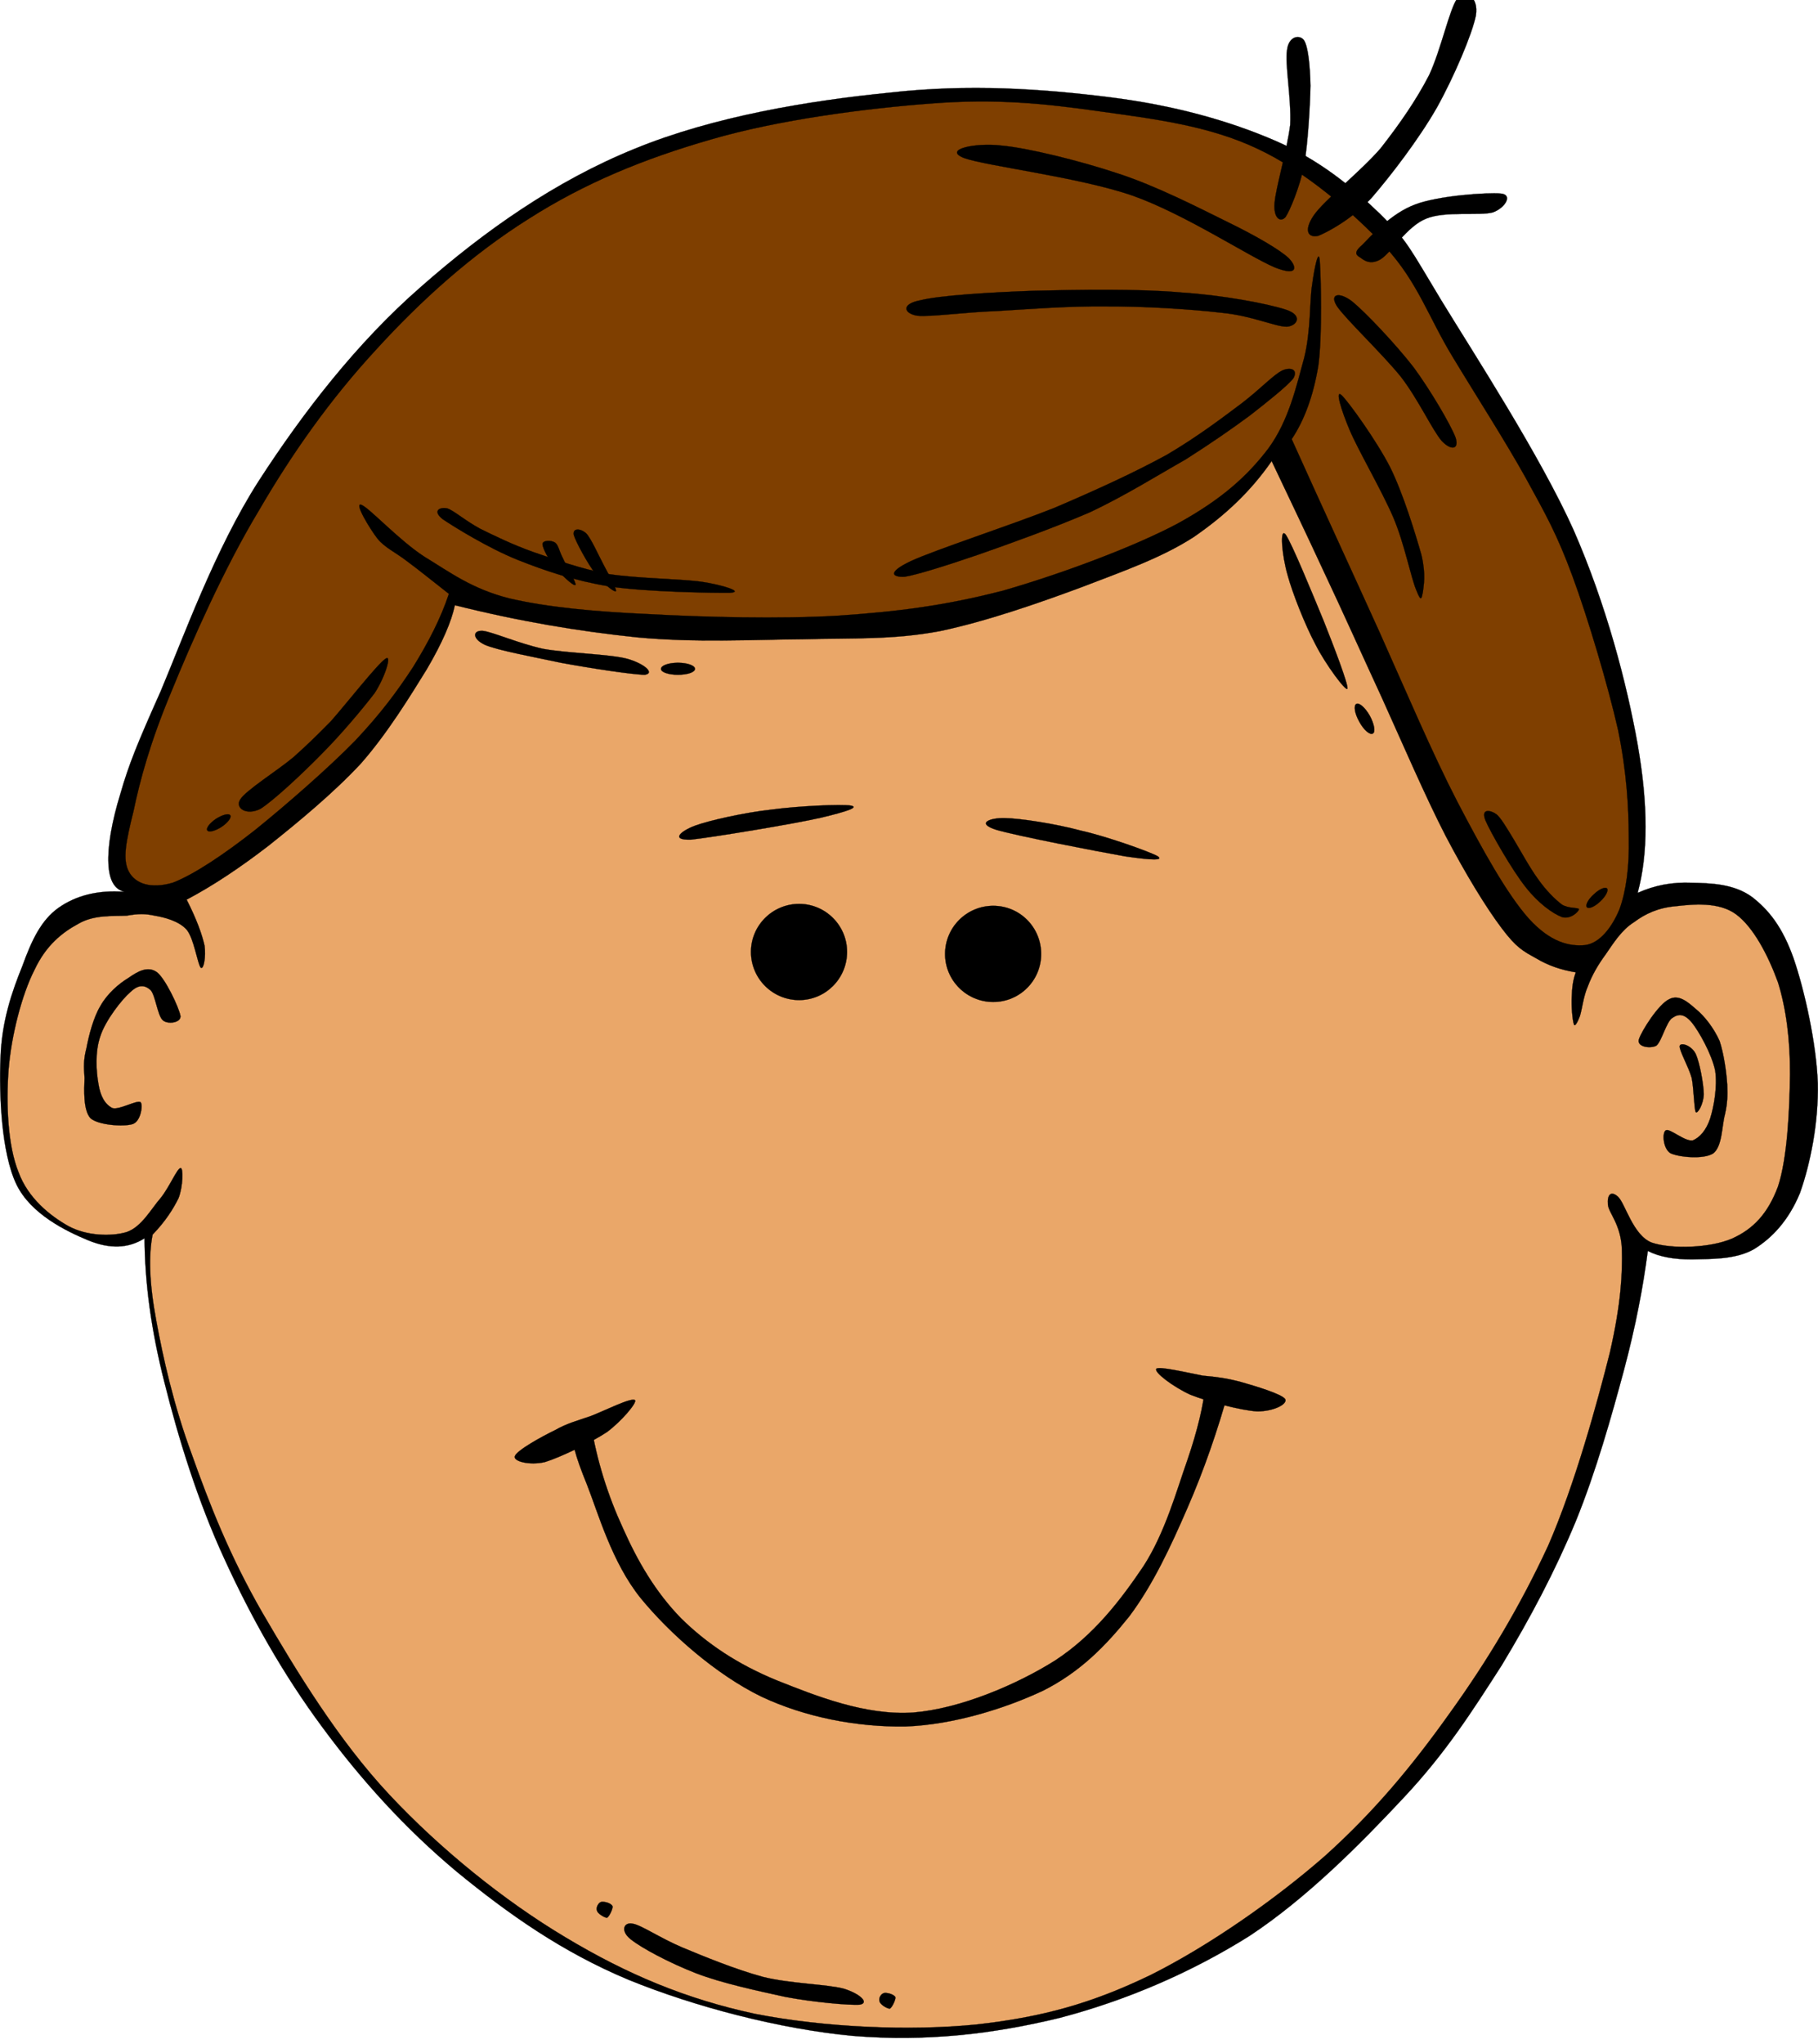 <?xml version="1.0"?><svg width="309.854" height="348.135" xmlns="http://www.w3.org/2000/svg">

 <g>
  <title>Layer 1</title>
  <g externalResourcesRequired="false" id="g5">
   <path fill-rule="evenodd" stroke="#000000" stroke-width="0.036" stroke-miterlimit="10" id="path7" d="m24.635,210.913c0.036,7.345 1.08,15.517 3.42,24.66c2.304,9.217 5.616,20.053 10.224,30.024c4.536,9.899 9.972,19.584 16.704,28.656c6.588,8.928 14.076,17.208 22.86,24.552c8.748,7.164 17.928,13.68 29.34,18.432c11.304,4.608 25.848,8.389 38.232,9.54c12.349,1.008 23.688,-0.288 35.136,-3.06c11.305,-2.952 22.428,-7.704 32.4,-13.968c9.828,-6.48 19.008,-15.769 26.279,-23.545c7.236,-7.703 11.701,-14.76 16.705,-22.535c4.895,-8.101 9.107,-16.057 12.635,-24.553c3.457,-8.496 6.084,-17.855 8.172,-25.596c2.088,-7.812 3.313,-14.4 4.105,-20.448l0,0c1.979,1.008 4.428,1.44 7.488,1.44c3.131,-0.108 7.307,0.107 10.584,-1.729c3.096,-1.907 5.902,-4.859 7.848,-9.54c1.764,-4.932 3.203,-12.023 3.059,-18.756c-0.252,-6.804 -2.268,-15.803 -4.104,-21.167c-1.908,-5.436 -4.283,-8.352 -7.127,-10.548c-3.061,-2.232 -6.984,-2.34 -10.26,-2.412c-3.313,-0.144 -6.338,0.432 -9.217,1.728l0,0c1.801,-6.66 1.801,-14.94 0,-25.272c-1.873,-10.512 -5.363,-23.832 -10.908,-36.504c-5.688,-12.672 -17.027,-30.096 -22.5,-39.06c-5.508,-9.108 -5.797,-10.188 -10.439,-14.76c-4.789,-4.608 -10.189,-9.144 -17.857,-12.492c-7.883,-3.42 -17.352,-6.084 -28.402,-7.452c-11.232,-1.404 -23.869,-2.304 -37.477,-0.756c-13.716,1.368 -29.88,4.032 -43.344,9.54c-13.572,5.508 -25.632,14.004 -36.468,23.544c-10.908,9.504 -20.124,21.456 -27.648,33.084c-7.416,11.556 -12.888,26.784 -16.704,35.82c-3.96,8.856 -5.4,12.384 -6.84,17.388c-1.512,4.896 -2.196,9.072 -2.052,11.952c0.144,2.808 1.008,4.356 2.736,4.788l0,0c-4.644,-0.36 -8.352,0.684 -11.268,2.736c-2.916,2.088 -4.536,5.472 -6.12,9.864c-1.764,4.356 -3.528,9.359 -3.744,15.696c-0.252,6.228 0.144,16.128 2.7,21.491c2.448,5.112 8.532,8.028 12.276,9.576c3.6,1.479 6.84,1.407 9.576,-0.358l0,0z"/>
   <path fill="#eaa769" fill-rule="evenodd" stroke="#000000" stroke-width="0.036" stroke-miterlimit="10" id="path9" d="m31.807,153.234c4.428,-2.34 9,-5.364 14.004,-9.216c4.932,-3.924 11.088,-9 15.696,-13.968c4.536,-5.148 8.424,-11.52 11.232,-16.056c2.664,-4.536 4.212,-8.172 4.788,-10.908l0,0c10.944,2.736 21.024,4.428 31.068,5.472c9.936,0.936 19.548,0.396 28.296,0.324c8.532,-0.216 15.3,0.108 23.22,-1.368c7.92,-1.656 16.813,-4.752 24.191,-7.488c7.201,-2.772 13.572,-4.968 19.117,-8.532c5.398,-3.708 9.791,-7.848 13.318,-12.96l0,0c2.773,5.868 5.725,11.988 8.857,18.756c3.168,6.696 6.371,13.86 9.898,21.492c3.457,7.632 7.416,16.848 10.908,23.616c3.42,6.516 6.877,12.168 9.541,15.696c2.52,3.348 3.635,3.888 5.832,5.112c2.088,1.26 4.355,2.016 6.803,2.412l0,0c-0.467,1.224 -0.646,2.592 -0.684,4.104c-0.107,1.512 0.109,4.068 0.361,4.751c0.143,0.504 0.611,-0.324 1.008,-1.368c0.395,-1.188 0.576,-3.312 1.367,-5.112c0.721,-1.908 1.691,-3.6 3.061,-5.472c1.295,-1.872 2.699,-4.14 4.787,-5.436c1.98,-1.476 4.176,-2.484 7.164,-2.736c2.844,-0.324 7.271,-0.792 10.225,1.368c2.951,2.16 5.473,6.948 7.164,11.592c1.404,4.5 2.088,9.864 2.051,15.696c-0.07,5.903 -0.432,14.22 -2.051,19.115c-1.729,4.608 -4.213,7.236 -7.848,8.856c-3.744,1.62 -10.369,1.8 -13.645,0.684c-3.24,-1.224 -4.572,-6.804 -5.797,-7.848c-1.223,-1.08 -1.836,-0.252 -1.691,1.368c0.107,1.404 2.195,3.312 2.377,7.523c0.107,4.141 -0.109,9.253 -2.053,17.713c-2.16,8.567 -5.939,22.392 -10.512,32.867c-4.789,10.332 -10.404,19.692 -16.848,28.62c-6.336,8.893 -12.816,16.704 -21.24,24.265c-8.568,7.487 -19.801,15.3 -29.664,20.231c-10.008,4.824 -18.359,7.164 -29.629,8.424c-11.412,1.152 -25.991,0.504 -37.763,-1.8c-11.808,-2.52 -21.888,-6.768 -32.328,-13.032c-10.512,-6.264 -21.348,-15.048 -29.988,-24.264c-8.784,-9.36 -15.948,-21.204 -21.636,-30.96c-5.652,-9.792 -9.072,-18.612 -12.06,-27c-3.132,-8.46 -4.932,-16.596 -6.084,-22.896c-1.188,-6.337 -1.296,-11.053 -0.612,-14.58l0,0c2.196,-2.269 3.528,-4.393 4.428,-6.229c0.756,-1.979 0.828,-5.112 0.36,-5.112c-0.576,-0.035 -1.908,3.24 -3.42,5.112c-1.584,1.8 -3.24,4.932 -5.796,5.796c-2.664,0.792 -6.84,0.648 -9.9,-1.008c-3.096,-1.728 -6.912,-4.752 -8.532,-9.216c-1.836,-4.536 -2.124,-11.628 -1.692,-17.388c0.468,-5.868 2.268,-12.852 4.428,-17.064c1.98,-4.212 4.752,-6.372 7.488,-7.848c2.664,-1.548 5.868,-1.26 8.208,-1.368c2.052,-0.36 3.132,-0.36 4.788,0c1.692,0.288 4.104,0.9 5.436,2.376c1.26,1.476 1.872,5.904 2.412,6.48c0.504,0.396 0.9,-1.872 0.648,-3.744c-0.429,-1.94 -1.401,-4.604 -3.057,-7.844l0,0z"/>
   <path fill-rule="evenodd" stroke="#000000" stroke-width="0.036" stroke-miterlimit="10" id="path11" d="m14.735,178.514c0.396,-2.088 1.188,-5.22 2.376,-7.164c1.152,-2.088 3.168,-3.816 4.788,-4.788c1.584,-1.116 3.276,-2.052 4.788,-1.008c1.44,1.008 3.816,6.048 4.068,7.488c0.144,1.188 -2.268,1.512 -3.06,0.684c-0.864,-0.864 -1.224,-4.284 -2.052,-5.111c-1.008,-0.864 -2.016,-0.972 -3.42,0.36c-1.44,1.224 -4.248,4.824 -5.112,7.488c-0.936,2.664 -0.72,6.048 -0.324,8.208c0.324,2.052 1.116,3.456 2.376,4.067c1.152,0.36 4.14,-1.403 4.788,-1.008c0.432,0.36 0.108,3.276 -1.368,3.744c-1.548,0.468 -5.832,0.18 -7.164,-1.008c-1.26,-1.368 -1.08,-4.896 -1.008,-6.84c-0.144,-1.98 -0.18,-3.168 0.324,-5.112l0,0z"/>
   <path fill-rule="evenodd" stroke="#000000" stroke-width="0.036" stroke-miterlimit="10" id="path13" d="m294.383,184.741c-0.145,-2.231 -0.576,-5.22 -1.295,-7.416c-0.973,-2.195 -2.594,-4.283 -4.033,-5.435c-1.477,-1.296 -2.951,-2.556 -4.572,-1.692c-1.799,0.828 -4.68,5.363 -5.146,6.804c-0.434,1.332 1.943,1.655 2.951,1.115c0.9,-0.647 1.729,-4.176 2.771,-4.752c1.045,-0.719 2.016,-0.719 3.313,0.828c1.188,1.477 3.385,5.364 3.959,8.172c0.396,2.7 -0.215,6.12 -0.863,8.172c-0.684,2.017 -1.764,3.204 -2.951,3.708c-1.332,0.252 -3.924,-2.088 -4.572,-1.728c-0.721,0.324 -0.504,3.204 0.791,3.924c1.369,0.648 5.545,1.08 7.236,0.036c1.584,-1.188 1.477,-4.644 2.016,-6.624c0.432,-1.944 0.467,-3.095 0.395,-5.112l0,0z"/>
   <path fill-rule="evenodd" stroke="#000000" stroke-width="0.036" stroke-miterlimit="10" id="path15" d="m286.283,178.153c-0.145,0.685 1.512,3.528 2.053,5.473c0.359,1.871 0.395,5.292 0.684,5.796c0.324,0.359 1.332,-1.404 1.367,-3.061c-0.035,-1.764 -0.719,-5.436 -1.367,-6.84c-0.756,-1.511 -2.592,-2.015 -2.737,-1.368l0,0z"/>
   <path fill-rule="evenodd" stroke="#000000" stroke-width="0.036" stroke-miterlimit="10" id="path17" d="m127.991,162.134c0,4.536 3.672,8.208 8.208,8.208c4.5,0 8.172,-3.672 8.172,-8.208c0,-4.5 -3.672,-8.172 -8.172,-8.172c-4.536,0 -8.208,3.672 -8.208,8.172l0,0z"/>
   <path fill-rule="evenodd" stroke="#000000" stroke-width="0.036" stroke-miterlimit="10" id="path19" d="m161.074,162.494c0,4.5 3.672,8.172 8.209,8.172c4.535,0 8.172,-3.672 8.172,-8.172c0,-4.536 -3.637,-8.208 -8.172,-8.208c-4.537,0 -8.209,3.672 -8.209,8.208l0,0z"/>
   <path fill-rule="evenodd" stroke="#000000" stroke-width="0.036" stroke-miterlimit="10" id="path21" d="m118.451,140.642c2.304,-0.864 8.388,-2.232 12.96,-2.736c4.464,-0.612 12.06,-0.972 13.644,-0.684c1.368,0.288 -0.612,0.972 -5.112,2.052c-4.716,1.08 -18.54,3.348 -22.176,3.744c-3.636,0.108 -1.656,-1.512 0.684,-2.376l0,0z"/>
   <path fill-rule="evenodd" stroke="#000000" stroke-width="0.036" stroke-miterlimit="10" id="path23" d="m171.264,139.346c2.555,0.036 8.531,0.936 13.066,2.16c4.357,0.972 11.594,3.564 12.961,4.32c1.115,0.756 -0.9,0.72 -5.508,0.036c-4.717,-0.828 -18.541,-3.492 -22.031,-4.536c-3.457,-1.116 -1.01,-2.052 1.512,-1.98l0,0z"/>
   <path fill-rule="evenodd" stroke="#000000" stroke-width="0.036" stroke-miterlimit="10" id="path25" d="m82.631,109.826c2.124,0.936 8.388,2.088 12.96,3.06c4.608,0.864 12.348,2.052 14.328,2.052c1.764,-0.288 -0.18,-1.944 -3.06,-2.736c-2.952,-0.792 -10.224,-0.936 -14.328,-1.692c-4.212,-0.936 -8.604,-2.88 -10.26,-3.06c-1.728,-0.108 -1.836,1.332 0.36,2.376l0,0z"/>
   <path fill-rule="evenodd" stroke="#000000" stroke-width="0.036" stroke-miterlimit="10" id="path27" d="m219.432,97.874c0.828,3.096 3.023,8.64 4.787,11.916c1.621,3.24 5.184,8.064 5.436,7.524c0.182,-0.684 -2.34,-7.272 -4.066,-11.592c-1.873,-4.536 -5.473,-13.32 -6.48,-14.688c-1.046,-1.26 -0.615,3.564 0.323,6.84l0,0z"/>
   <path fill-rule="evenodd" stroke="#000000" stroke-width="0.036" stroke-miterlimit="10" id="path29" d="m112.655,113.93c0,0.576 1.296,1.008 2.88,1.008c1.62,0 2.916,-0.432 2.916,-1.008c0,-0.576 -1.296,-1.044 -2.916,-1.044c-1.584,0 -2.88,0.468 -2.88,1.044l0,0z"/>
   <path fill-rule="evenodd" stroke="#000000" stroke-width="0.036" stroke-miterlimit="10" id="path31" d="m231.168,119.906c-0.506,0.252 -0.289,1.62 0.504,3.024c0.756,1.404 1.799,2.304 2.303,2.016c0.504,-0.252 0.252,-1.62 -0.504,-3.024c-0.791,-1.404 -1.836,-2.304 -2.303,-2.016l0,0z"/>
   <path fill-rule="evenodd" stroke="#000000" stroke-width="0.036" stroke-miterlimit="10" id="path33" d="m97.643,243.926l3.06,-1.368l0,0c1.044,6.336 2.916,12.204 5.472,17.748c2.484,5.58 5.508,10.836 9.9,15.336c4.392,4.32 9.648,7.848 16.344,10.584c6.696,2.664 15.084,6.012 23.22,5.472c7.957,-0.647 17.603,-4.716 24.228,-8.892c6.588,-4.32 11.123,-10.26 15.012,-16.021c3.709,-5.724 5.688,-12.995 7.488,-18.071c1.764,-5.148 2.736,-9.36 3.061,-12.637l0,0l4.104,0.36l0,0c-1.98,7.164 -4.32,13.932 -7.164,20.448c-2.844,6.552 -5.869,13.067 -9.9,18.432c-4.104,5.112 -8.389,9.468 -14.652,12.636c-6.588,3.097 -15.408,5.832 -23.543,6.12c-8.208,0.108 -16.992,-1.548 -24.552,-5.111c-7.668,-3.744 -15.516,-10.656 -20.484,-16.704c-4.968,-6.12 -7.344,-14.725 -9.216,-19.44c-1.946,-4.753 -2.738,-7.669 -2.378,-8.892l0,0z"/>
   <path fill-rule="evenodd" stroke="#000000" stroke-width="0.036" stroke-miterlimit="10" id="path35" d="m94.583,243.602c2.088,-1.188 3.852,-1.62 6.12,-2.412c2.268,-0.864 6.948,-3.24 7.524,-2.7c0.396,0.396 -2.304,3.601 -4.788,5.437c-2.592,1.728 -8.064,4.355 -10.584,5.111c-2.628,0.612 -5.436,-0.144 -5.112,-1.008c0.36,-1.009 4.536,-3.312 6.84,-4.428l0,0z"/>
   <path fill-rule="evenodd" stroke="#000000" stroke-width="0.036" stroke-miterlimit="10" id="path37" d="m211.512,235.394c-2.449,-0.648 -4.105,-0.864 -6.518,-1.08c-2.447,-0.468 -7.631,-1.692 -7.92,-1.152c-0.395,0.576 2.881,3.061 5.797,4.393c2.881,1.151 8.676,2.7 11.412,2.844c2.771,0 5.111,-1.188 4.787,-2.052c-0.504,-0.902 -5.291,-2.305 -7.558,-2.953l0,0z"/>
   <path fill="#7f3f00" fill-rule="evenodd" stroke="#000000" stroke-width="0.036" stroke-miterlimit="10" id="path39" d="m76.511,101.15c-1.404,4.212 -3.492,8.244 -6.12,12.492c-2.772,4.212 -5.4,7.776 -9.828,12.492c-4.608,4.716 -11.808,10.98 -17.028,15.192c-5.256,4.14 -10.512,7.668 -14.112,9.036c-3.708,1.08 -6.336,0.18 -7.452,-1.872c-1.152,-2.124 -0.468,-5.256 0.792,-10.368c1.08,-5.184 2.844,-11.736 6.408,-20.232c3.528,-8.64 9,-21.06 14.904,-30.852c5.724,-9.864 12.24,-19.044 19.944,-27.396c7.74,-8.496 16.38,-16.272 26.064,-22.356c9.54,-6.084 19.584,-10.224 31.104,-13.536c11.448,-3.348 26.352,-5.292 37.512,-6.12c11.053,-0.864 19.332,0 28.729,1.332c9.324,1.296 18.611,2.448 26.891,6.372c8.102,3.78 16.201,10.8 21.816,16.74c5.473,5.94 7.381,12.024 11.412,18.648c3.996,6.624 8.965,14.328 12.527,20.736c3.385,6.192 5.293,9.504 7.957,16.74c2.627,7.128 6.047,18.612 7.74,26.1c1.512,7.38 1.799,13.176 1.836,18.36c0.107,5.076 -0.469,9.144 -1.584,12.204c-1.26,3.06 -3.348,5.796 -5.869,6.12c-2.664,0.252 -5.902,-0.468 -9.576,-4.5c-3.707,-4.14 -7.955,-11.808 -12.203,-19.944c-4.283,-8.28 -8.676,-18.648 -13.32,-29.016c-4.715,-10.404 -9.684,-21.132 -14.904,-32.724l0,0c2.197,-3.276 3.709,-7.488 4.537,-12.492c0.719,-5.256 0.432,-15.408 0.252,-17.82c-0.18,-2.412 -0.936,1.224 -1.297,3.96c-0.467,2.736 -0.18,7.74 -1.367,12.528c-1.297,4.68 -2.592,10.656 -6.121,15.444c-3.6,4.716 -7.955,8.64 -15.408,12.744c-7.631,4.068 -20.158,8.676 -29.807,11.448c-9.756,2.52 -17.82,3.564 -27.937,4.248c-10.188,0.612 -23.04,0.252 -32.436,-0.252c-9.468,-0.432 -17.316,-1.188 -23.688,-2.664c-6.48,-1.62 -10.296,-4.536 -14.508,-7.092c-4.32,-2.772 -9.396,-8.316 -10.764,-8.856c-1.368,-0.54 1.44,4.104 2.736,5.76c1.224,1.512 2.988,2.268 5.004,3.816c2.052,1.512 4.392,3.42 7.164,5.58l0,0z"/>
   <path fill-rule="evenodd" stroke="#000000" stroke-width="0.036" stroke-miterlimit="10" id="path41" d="m40.943,136.178c0.936,-1.548 6.408,-4.968 9.072,-7.2c2.52,-2.268 3.672,-3.384 6.372,-6.12c2.556,-2.88 8.028,-9.864 9.324,-10.656c1.152,-0.864 -0.072,3.132 -1.872,5.868c-2.016,2.628 -5.724,7.056 -9.036,10.368c-3.276,3.348 -8.136,7.884 -10.404,9.324c-2.412,1.224 -4.392,-0.144 -3.456,-1.584l0,0z"/>
   <path fill-rule="evenodd" stroke="#000000" stroke-width="0.036" stroke-miterlimit="10" id="path43" d="m35.327,141.434c0.252,0.396 1.332,0.108 2.412,-0.576c1.08,-0.72 1.764,-1.62 1.512,-1.98c-0.252,-0.396 -1.332,-0.108 -2.412,0.576c-1.08,0.72 -1.764,1.62 -1.512,1.98l0,0z"/>
   <path fill-rule="evenodd" stroke="#000000" stroke-width="0.036" stroke-miterlimit="10" id="path45" d="m75.467,88.442c2.016,1.368 7.884,4.968 12.744,6.912c4.716,1.872 9.576,3.528 15.696,4.536c6.12,0.936 17.676,1.116 20.484,1.08c2.592,-0.144 -1.368,-1.368 -4.788,-1.872c-3.564,-0.504 -11.196,-0.576 -15.948,-1.332c-4.824,-0.9 -9.18,-2.52 -12.78,-3.744c-3.636,-1.296 -6.696,-2.808 -9.036,-3.96c-2.484,-1.332 -4.536,-3.132 -5.58,-3.456c-1.188,-0.288 -2.7,0.324 -0.792,1.836l0,0z"/>
   <path fill-rule="evenodd" stroke="#000000" stroke-width="0.036" stroke-miterlimit="10" id="path47" d="m97.787,91.106c0.324,1.116 2.412,5.004 3.744,6.66c1.188,1.548 3.132,3.168 3.456,2.916c0.144,-0.324 -1.26,-2.844 -2.124,-4.5c-0.9,-1.692 -2.16,-4.536 -2.952,-5.328c-0.936,-0.864 -2.34,-0.972 -2.124,0.252l0,0z"/>
   <path fill-rule="evenodd" stroke="#000000" stroke-width="0.036" stroke-miterlimit="10" id="path49" d="m92.459,92.69c0.036,0.72 1.08,2.7 2.16,3.996c0.972,1.116 3.096,3.204 3.456,2.952c0.252,-0.288 -1.656,-3.42 -2.124,-4.536c-0.684,-1.296 -0.756,-2.232 -1.332,-2.664c-0.648,-0.468 -2.16,-0.432 -2.16,0.252l0,0z"/>
   <path fill-rule="evenodd" stroke="#000000" stroke-width="0.036" stroke-miterlimit="10" id="path51" d="m155.243,95.57c4.319,-1.98 17.063,-6.12 24.479,-9.072c7.344,-3.132 13.68,-6.048 19.152,-9.036c5.256,-3.096 9.469,-6.3 12.779,-8.784c3.24,-2.484 5.4,-4.86 6.912,-5.58c1.477,-0.648 2.701,-0.108 1.873,1.332c-1.045,1.332 -4.357,3.96 -7.453,6.372c-3.131,2.304 -6.443,4.608 -10.908,7.452c-4.715,2.664 -10.584,6.336 -16.486,9.072c-6.121,2.628 -13.537,5.292 -18.9,7.164c-5.365,1.836 -10.549,3.456 -12.492,3.744c-1.98,0.108 -3.204,-0.648 1.044,-2.664l0,0z"/>
   <path fill-rule="evenodd" stroke="#000000" stroke-width="0.036" stroke-miterlimit="10" id="path53" d="m156.863,51.146c3.313,-0.828 11.951,-1.368 19.404,-1.62c7.523,-0.18 17.676,-0.36 25.02,0.288c7.164,0.468 14.725,1.908 17.82,2.916c2.988,0.936 2.051,2.736 0.252,2.916c-1.945,0.036 -5.939,-1.872 -11.16,-2.376c-5.293,-0.612 -13.248,-1.116 -19.691,-1.08c-6.553,-0.072 -13.178,0.468 -18.613,0.792c-5.4,0.18 -11.447,1.044 -13.572,0.792c-2.232,-0.36 -2.844,-1.98 0.54,-2.628l0,0z"/>
   <path fill-rule="evenodd" stroke="#000000" stroke-width="0.036" stroke-miterlimit="10" id="path55" d="m164.314,26.918c3.816,1.368 19.729,3.276 28.729,6.408c8.855,3.132 19.656,10.26 24.191,12.204c4.32,1.729 3.672,-0.324 2.377,-1.584c-1.439,-1.368 -5.545,-3.78 -10.369,-6.12c-4.967,-2.448 -12.096,-6.12 -18.611,-8.244c-6.553,-2.196 -15.516,-4.392 -19.943,-4.788c-4.538,-0.54 -10.045,0.684 -6.374,2.124l0,0z"/>
   <path fill-rule="evenodd" stroke="#000000" stroke-width="0.036" stroke-miterlimit="10" id="path57" d="m227.891,52.19c1.439,2.124 7.705,8.064 10.873,11.988c2.951,3.816 5.363,9.072 6.947,10.908c1.584,1.692 3.023,1.512 2.377,-0.54c-0.828,-2.196 -4.32,-8.136 -7.164,-11.988c-3.061,-3.96 -8.244,-9.396 -10.404,-11.16c-2.233,-1.764 -4.034,-1.368 -2.629,0.792l0,0z"/>
   <path fill-rule="evenodd" stroke="#000000" stroke-width="0.036" stroke-miterlimit="10" id="path59" d="m228.684,67.346c1.115,1.044 5.904,7.668 8.244,12.24c2.23,4.5 4.283,11.268 5.328,14.904c0.826,3.492 0.359,5.292 0.252,6.372c-0.217,0.936 -0.252,1.872 -1.08,-0.252c-0.973,-2.232 -2.018,-7.92 -3.961,-12.492c-2.016,-4.68 -5.977,-11.412 -7.451,-14.904c-1.477,-3.492 -2.522,-7.02 -1.332,-5.868l0,0z"/>
   <path fill-rule="evenodd" stroke="#000000" stroke-width="0.036" stroke-miterlimit="10" id="path61" d="m253.162,139.706c0.865,2.052 4.645,8.64 6.912,11.448c2.125,2.7 4.537,4.428 6.121,5.04c1.439,0.468 2.879,-0.9 2.916,-1.332c-0.145,-0.324 -1.764,-0.072 -2.916,-0.792c-1.188,-0.9 -2.701,-2.412 -3.996,-4.248c-1.439,-1.944 -3.133,-5.076 -4.248,-6.912c-1.152,-1.908 -2.268,-3.78 -2.953,-4.248c-0.898,-0.648 -2.662,-1.044 -1.836,1.044l0,0z"/>
   <path fill-rule="evenodd" stroke="#000000" stroke-width="0.036" stroke-miterlimit="10" id="path63" d="m270.479,154.538c0.324,0.324 1.332,-0.108 2.268,-1.008c0.938,-0.864 1.441,-1.872 1.152,-2.196c-0.324,-0.324 -1.332,0.108 -2.268,1.008c-0.973,0.864 -1.477,1.872 -1.152,2.196l0,0z"/>
   <path fill-rule="evenodd" stroke="#000000" stroke-width="0.036" stroke-miterlimit="10" id="path65" d="m217.234,34.586c0.217,-2.664 2.125,-9 2.664,-13.32c0.217,-4.5 -0.936,-10.368 -0.539,-12.744c0.287,-2.448 2.232,-2.664 2.916,-1.62c0.648,1.044 1.008,4.032 1.08,7.704c-0.072,3.636 -0.432,9.684 -1.08,13.572c-0.756,3.672 -2.412,7.668 -3.168,8.784c-0.865,1.008 -2.087,0.216 -1.873,-2.376l0,0z"/>
   <path fill-rule="evenodd" stroke="#000000" stroke-width="0.036" stroke-miterlimit="10" id="path67" d="m223.895,36.71c1.836,-2.664 7.957,-7.452 11.412,-11.448c3.24,-4.14 6.049,-8.172 8.281,-12.492c2.051,-4.428 3.455,-11.232 4.787,-13.032c1.26,-1.656 3.707,-0.36 3.168,2.916c-0.611,3.096 -3.707,10.404 -6.66,15.696c-3.023,5.292 -7.848,11.592 -11.16,15.408c-3.42,3.672 -7.451,5.76 -9.035,6.408c-1.801,0.396 -2.485,-0.936 -0.793,-3.456l0,0z"/>
   <path fill-rule="evenodd" stroke="#000000" stroke-width="0.036" stroke-miterlimit="10" id="path69" d="m232.139,41.75c1.584,-1.62 4.969,-5.4 9.037,-6.912c3.924,-1.512 12.311,-2.088 14.615,-1.872c2.123,0.18 0.756,2.448 -1.332,3.204c-2.305,0.648 -8.1,-0.288 -11.412,1.08c-3.24,1.296 -5.867,5.724 -7.74,6.912c-1.871,1.116 -3.023,0 -3.455,-0.288c-0.614,-0.36 -1.297,-0.792 0.287,-2.124l0,0z"/>
   <path fill-rule="evenodd" stroke="#000000" stroke-width="0.036" stroke-miterlimit="10" id="path71" d="m107.507,330.325c1.836,1.477 6.552,3.996 11.088,5.761c4.356,1.691 10.44,2.987 15.192,4.031c4.68,0.9 10.98,1.477 12.78,1.332c1.656,-0.323 -0.036,-1.872 -2.7,-2.699c-2.88,-0.792 -9.144,-0.864 -13.788,-2.017c-4.68,-1.26 -10.116,-3.492 -13.824,-5.04c-3.744,-1.584 -7.056,-3.852 -8.424,-4.032c-1.548,-0.323 -2.124,1.261 -0.324,2.664l0,0z"/>
   <path fill-rule="evenodd" stroke="#000000" stroke-width="0.036" stroke-miterlimit="10" id="path73" d="m150.671,339.47c-0.54,0.144 -0.972,0.899 -0.756,1.439c0.108,0.504 1.188,1.188 1.728,1.225c0.396,-0.145 1.044,-1.584 0.972,-1.944c-0.252,-0.541 -1.548,-0.829 -1.944,-0.72l0,0z"/>
   <path fill-rule="evenodd" stroke="#000000" stroke-width="0.036" stroke-miterlimit="10" id="path75" d="m102.467,323.953c-0.468,0.108 -0.936,0.973 -0.72,1.477c0.108,0.504 1.224,1.188 1.692,1.224c0.396,-0.144 1.044,-1.584 0.972,-1.943c-0.252,-0.613 -1.548,-0.865 -1.944,-0.758l0,0z"/>
  </g>
 </g>
</svg>